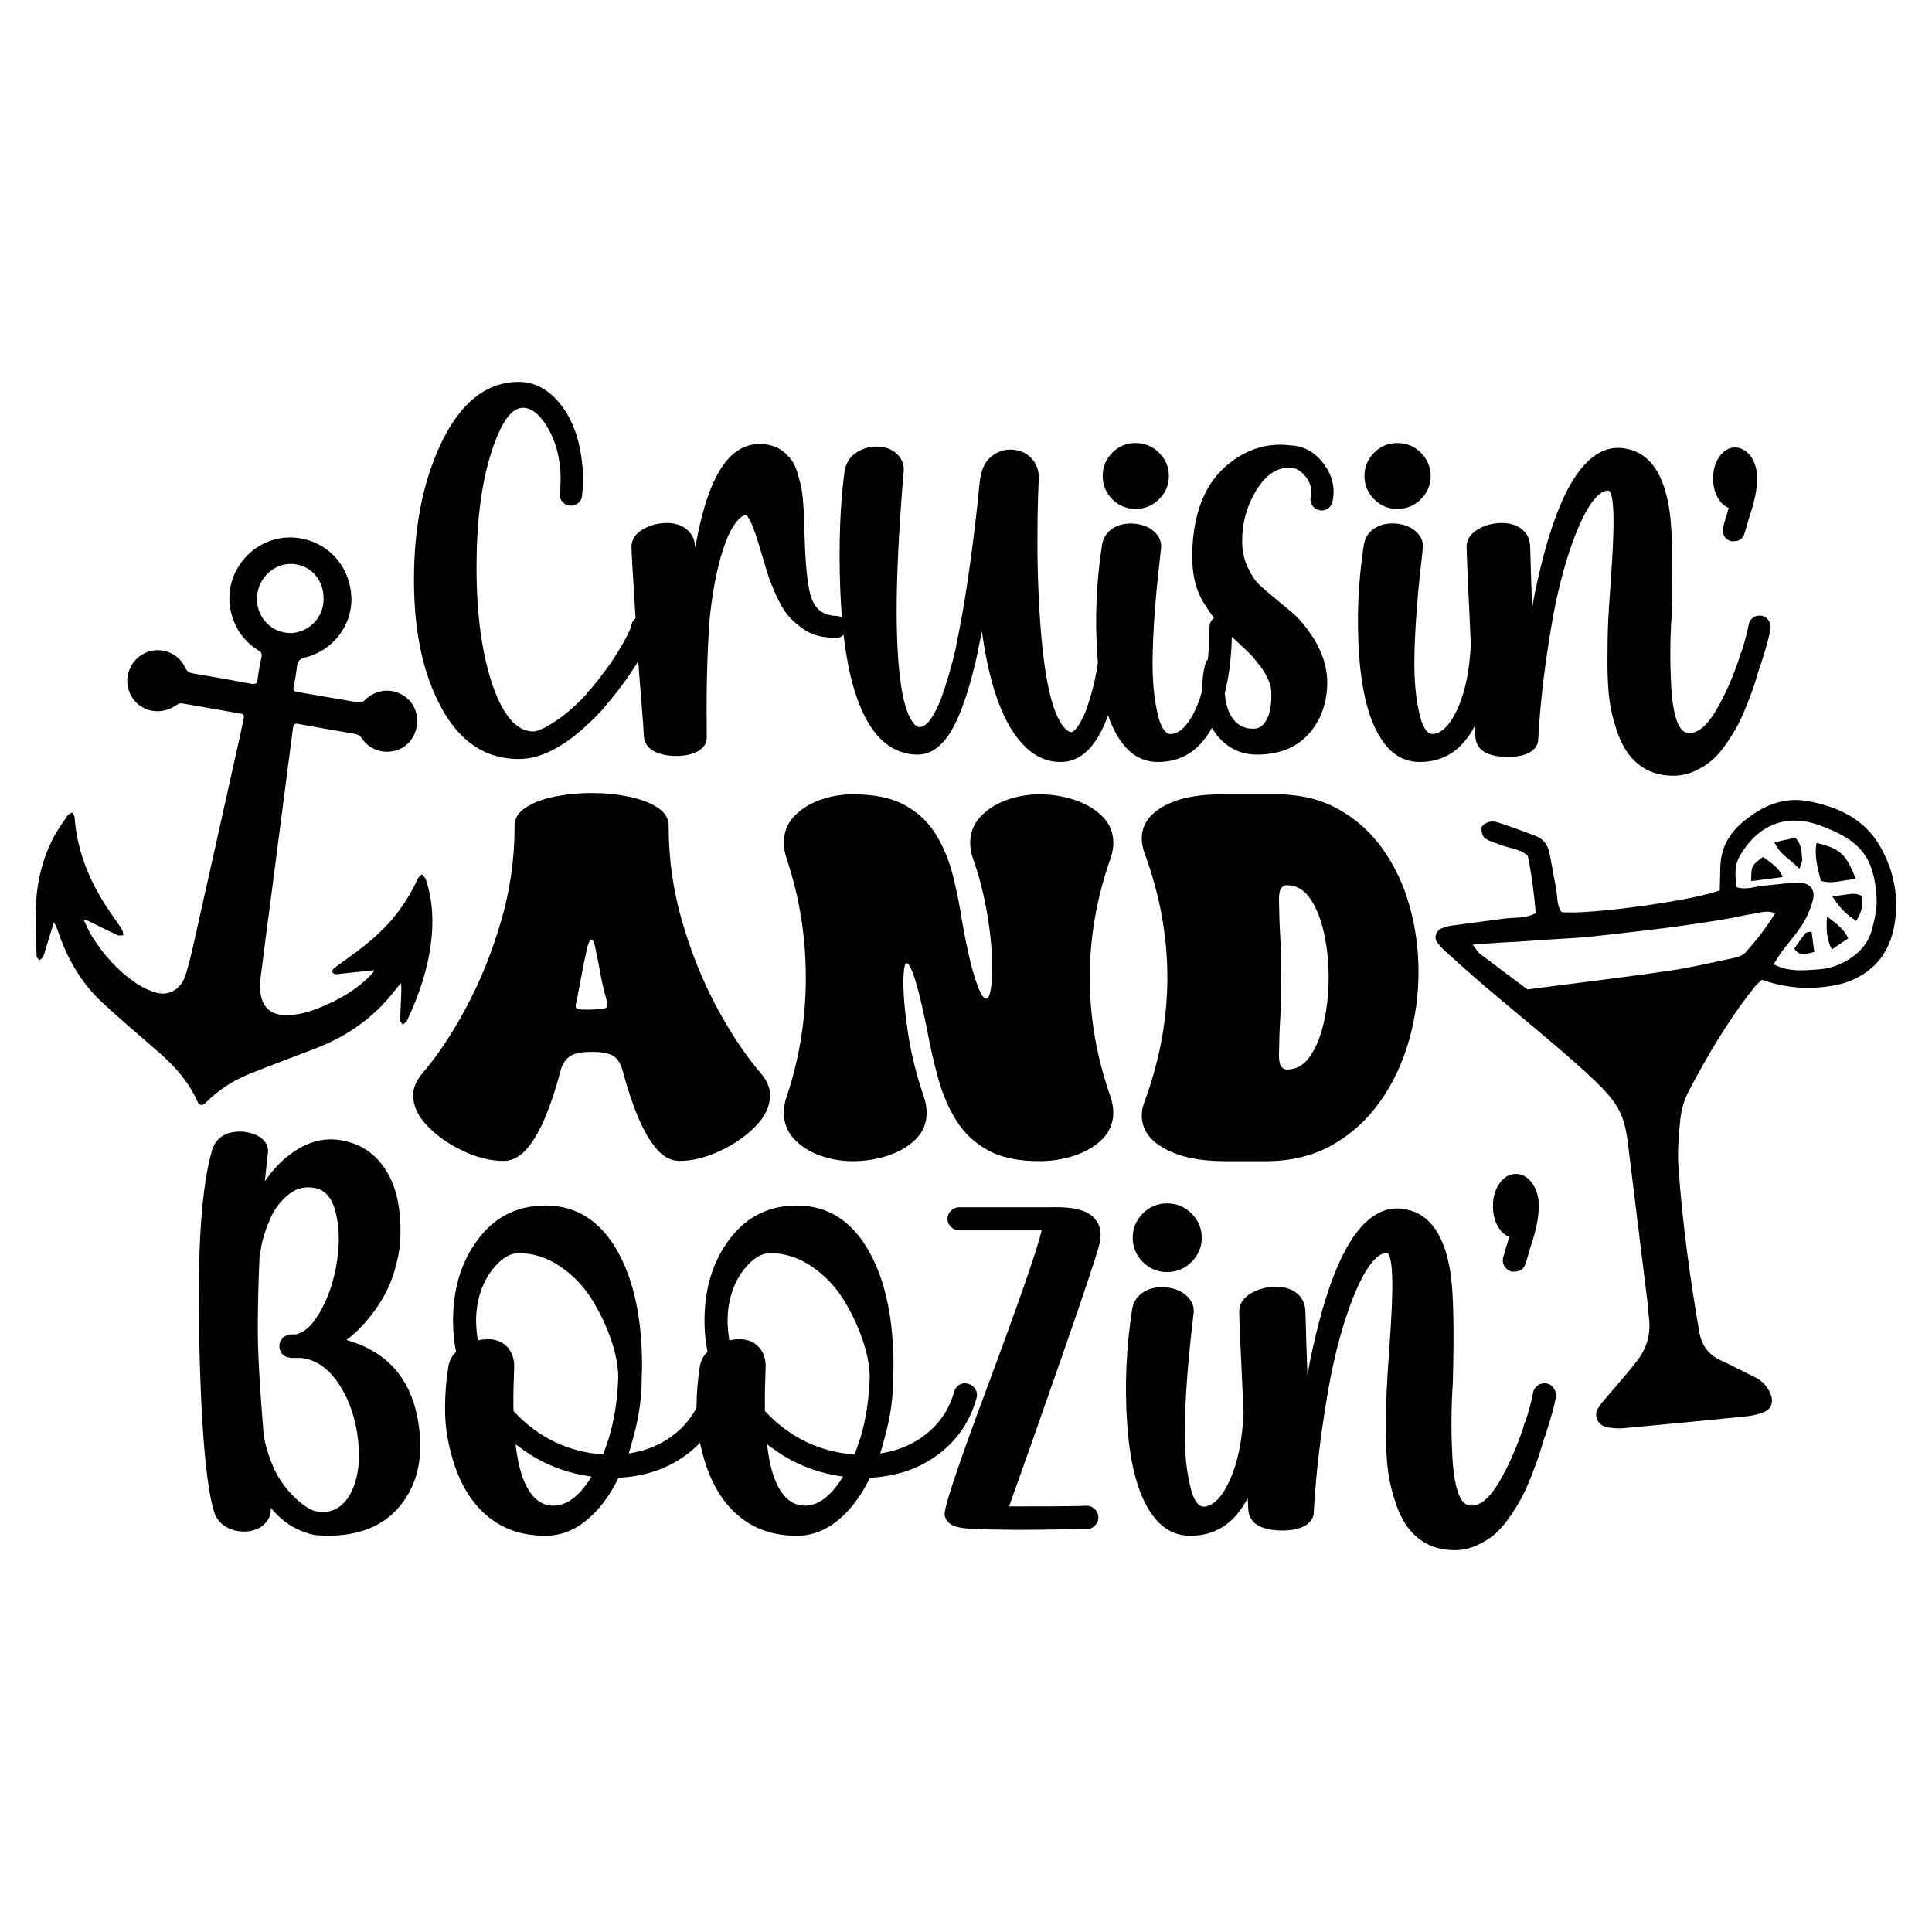 <?xml version="1.0" encoding="utf-8"?>
<!-- Generator: Adobe Illustrator 25.2.0, SVG Export Plug-In . SVG Version: 6.00 Build 0)  -->
<svg version="1.1" id="Layer_1" xmlns="http://www.w3.org/2000/svg" xmlns:xlink="http://www.w3.org/1999/xlink" x="0px" y="0px"
	 viewBox="0 0 1080 1080" style="enable-background:new 0 0 1080 1080;" xml:space="preserve">
<g>
	<path d="M281.46,648.97c4.67,0,8.92-2.15,12.74-6.44c3.82-4.29,7.3-10.18,10.45-17.68c3.15-7.49,6.01-16.1,8.59-25.83
		c0.67-3.15,2.15-5.77,4.44-7.87c2.29-2.1,6.68-3.15,13.17-3.15c5.82,0,9.92,0.84,12.31,2.5c2.38,1.67,4.1,4.65,5.15,8.94
		c2.58,9.64,5.44,18.15,8.59,25.55c3.15,7.39,6.61,13.24,10.38,17.53c3.77,4.29,7.94,6.44,12.52,6.44c7.06,0,14.53-1.81,22.4-5.44
		c7.87-3.63,14.55-8.23,20.04-13.81c5.49-5.58,8.23-11.38,8.23-17.39c0-3.91-1.48-7.73-4.44-11.45c-8.87-10.3-17.27-22.8-25.19-37.5
		c-7.92-14.69-14.41-30.72-19.46-48.09c-5.06-17.37-7.58-34.97-7.58-52.81v-0.86c0-4.1-2.1-7.51-6.3-10.23
		c-4.2-2.72-9.59-4.75-16.17-6.08c-6.58-1.34-13.45-2-20.61-2c-7.16,0-14.03,0.67-20.61,2c-6.58,1.34-11.97,3.36-16.17,6.08
		c-4.2,2.72-6.3,6.13-6.3,10.23v0.86c0,17.84-2.55,35.45-7.66,52.81c-5.1,17.37-11.59,33.39-19.46,48.09
		c-7.87,14.69-16.24,27.19-25.12,37.5c-2.96,3.72-4.44,7.54-4.44,11.45c0,6.01,2.74,11.81,8.23,17.39
		c5.49,5.58,12.14,10.19,19.96,13.81C266.95,647.16,274.39,648.97,281.46,648.97z M322.39,559.38c0.67-3.43,1.53-7.97,2.58-13.6
		c1.05-5.63,2.03-10.47,2.93-14.53c0.91-4.05,1.84-6.08,2.79-6.08c0.67,0,1.31,1.34,1.93,4.01c0.62,2.67,1.31,6.01,2.07,10.02
		c1.24,7.25,2.58,13.41,4.01,18.46c0.57,1.81,0.86,3.2,0.86,4.15c0,1.05-0.67,1.72-2,2c-1.34,0.29-3.77,0.48-7.3,0.57h-3.15
		c-2.1,0-3.51-0.14-4.22-0.43c-0.72-0.29-1.07-0.86-1.07-1.72C321.81,561.58,322,560.62,322.39,559.38z"/>
	<path d="M622.36,471.22c0-5.82-2.03-10.76-6.08-14.81c-4.06-4.05-9.23-7.13-15.53-9.23c-6.3-2.1-12.83-3.15-19.61-3.15
		c-6.58,0-12.83,1.1-18.75,3.29c-5.92,2.2-10.73,5.32-14.46,9.37c-3.72,4.06-5.58,8.9-5.58,14.53c0,2.77,0.52,5.68,1.57,8.73
		c3.34,9.35,5.96,19.53,7.87,30.56c1.91,11.02,2.86,21.3,2.86,30.84c0,4.87-0.29,8.9-0.86,12.09c-0.57,3.2-1.43,4.79-2.58,4.79
		c-2.2,0-5.01-6.39-8.44-19.18c-1.81-7.54-3.43-15.41-4.87-23.61c-1.34-8.78-3.05-17.36-5.15-25.76c-2.1-8.39-5.22-16.03-9.37-22.9
		c-4.15-6.87-9.9-12.38-17.24-16.53c-7.35-4.15-17.13-6.23-29.34-6.23c-6.58,0-12.83,1.1-18.75,3.29c-5.92,2.2-10.71,5.3-14.38,9.3
		c-3.67,4.01-5.51,8.83-5.51,14.46c0,2.77,0.52,5.72,1.57,8.87c7.16,21.37,10.73,43.56,10.73,66.55c0,23.09-3.58,45.27-10.73,66.55
		c-1.05,3.15-1.57,6.11-1.57,8.87c0,5.63,1.84,10.47,5.51,14.53c3.67,4.06,8.47,7.18,14.38,9.37c5.91,2.2,12.16,3.29,18.75,3.29
		c6.77,0,13.33-1.05,19.68-3.15c6.34-2.1,11.52-5.17,15.53-9.23c4.01-4.05,6.01-8.99,6.01-14.81c0-2.77-0.53-5.72-1.58-8.87
		c-4.1-11.93-7.04-23.66-8.8-35.21c-1.77-11.54-2.65-21.27-2.65-29.2c0.09-6.77,0.72-10.16,1.86-10.16c1.81,0,4.39,6.78,7.73,20.32
		c1.33,5.63,2.58,11.35,3.72,17.17c1.72,9.26,3.77,18.2,6.15,26.83c2.38,8.64,5.72,16.44,10.02,23.4
		c4.29,6.97,10.14,12.52,17.53,16.67c7.39,4.15,17.1,6.23,29.12,6.23c6.77,0,13.31-1.05,19.61-3.15c6.3-2.1,11.47-5.17,15.53-9.23
		c4.05-4.05,6.08-9.04,6.08-14.96c0-2.67-0.53-5.58-1.57-8.73c-7.73-21.94-11.59-44.13-11.59-66.55c0-22.42,3.87-44.6,11.59-66.55
		C621.83,476.9,622.36,473.99,622.36,471.22z"/>
	<path d="M682.47,444.03c-13.55,0-24.31,2.27-32.27,6.8c-7.97,4.53-11.95,10.52-11.95,17.96c0,2.58,0.52,5.29,1.57,8.16
		c8.49,23.09,12.74,46.23,12.74,69.41c0,23.19-4.25,46.32-12.74,69.41c-1.05,2.77-1.57,5.34-1.57,7.73c0,7.73,4.27,13.93,12.81,18.6
		c8.54,4.68,19.73,7.01,33.56,7.01h22.9c14.22,0,26.64-3.03,37.28-9.09c10.64-6.06,19.53-14.14,26.69-24.26
		c7.16-10.11,12.52-21.44,16.1-33.99c3.58-12.54,5.37-25.4,5.37-38.57c0-12.5-1.65-24.66-4.94-36.49
		c-3.29-11.83-8.25-22.44-14.88-31.84c-6.63-9.4-14.91-16.89-24.83-22.47c-9.92-5.58-21.52-8.37-34.78-8.37H682.47z M715.67,523.6
		c-0.38-6.01-0.62-12.88-0.72-20.61c0-3.24,0.43-5.41,1.29-6.51c0.86-1.1,1.95-1.65,3.29-1.65c5.15,0,9.45,2.51,12.88,7.51
		c3.43,5.01,6.01,11.45,7.73,19.32c1.72,7.87,2.58,16.1,2.58,24.69c0,8.59-0.86,16.82-2.58,24.69c-1.72,7.87-4.29,14.31-7.73,19.32
		c-3.43,5.01-7.73,7.51-12.88,7.51c-1.34,0-2.43-0.55-3.29-1.65c-0.86-1.1-1.29-3.27-1.29-6.51c0.09-7.73,0.33-14.6,0.72-20.61
		c0.38-6.01,0.57-13.6,0.57-22.76C716.24,537.2,716.05,529.61,715.67,523.6z"/>
	<path d="M634.8,284.48c5.13,0,9.52-1.81,13.15-5.45c3.63-3.63,5.45-7.95,5.45-12.96c0-5.01-1.82-9.33-5.45-12.96
		c-3.63-3.63-8.02-5.45-13.15-5.45c-5.14,0-9.49,1.82-13.06,5.45c-3.57,3.63-5.35,7.96-5.35,12.96c0,5.01,1.78,9.33,5.35,12.96
		C625.31,282.66,629.66,284.48,634.8,284.48z"/>
	<path d="M647.39,425.95c13.06,0,23.08-6.37,30.08-19.08c0.79,1.34,1.65,2.63,2.61,3.87c5.89,7.39,13.4,11.08,22.54,11.08
		c13.78,0,24.17-4.76,31.19-14.28c3.76-5.01,6.23-10.9,7.42-17.66c1.19-6.76,0.91-13.27-0.84-19.54
		c-1.63-5.51-4.07-10.64-7.33-15.41c-3.26-4.76-6.08-8.23-8.45-10.43c-2.38-2.19-5.89-5.17-10.52-8.92
		c-4.76-3.88-8.24-6.89-10.43-9.02c-2.19-2.13-4.29-5.35-6.29-9.68c-2-4.32-3.01-9.17-3.01-14.56c0-10.02,2.57-19.32,7.7-27.9
		c5.13-8.58,11.33-12.93,18.6-13.06h0.19h0.19c3.13,0,6.01,1.63,8.64,4.88c2.88,3.38,3.88,7.27,3.01,11.65
		c-0.37,1.63-0.09,3.16,0.85,4.6c0.94,1.44,2.28,2.35,4.04,2.72c1.63,0.38,3.16,0.09,4.6-0.85c1.44-0.94,2.35-2.28,2.72-4.04
		c1.63-7.89-0.25-15.22-5.64-21.98c-4.88-6.01-10.9-9.14-18.04-9.39c-12.02-1.5-23.17,1.69-33.44,9.58
		c-11.65,8.89-18.54,22.48-20.67,40.77c-0.87,8.02-0.87,15.12,0,21.32c0.88,6.2,2.85,11.74,5.92,16.63c2.05,3.27,3.92,5.99,5.61,8.2
		c-0.25,0.19-0.5,0.39-0.73,0.63c-1.19,1.25-1.79,2.69-1.79,4.32c0,6.42-0.31,12.48-0.91,18.2l-0.21,0.21l-0.19,0.38h-0.19
		c0,0.13-0.03,0.19-0.09,0.19c-0.06,0-0.09,0.06-0.09,0.19c0,0.13-0.06,0.25-0.19,0.38v0.19v0.19l-0.19,0.19l-0.19,0.38
		c0,0.25-0.03,0.38-0.09,0.38c-0.06,0-0.09,0.06-0.09,0.19c-0.87,3.26-1.38,6.58-1.5,9.96v0.19c-0.1,1.47-0.14,2.92-0.12,4.33
		c-1.69,6.11-3.81,11.28-6.36,15.49c-3.45,5.7-7.17,8.67-11.18,8.92c-1.13,0-2.13-0.44-3.01-1.31c-1-1-1.91-2.47-2.72-4.42
		c-0.82-1.94-1.69-5.35-2.63-10.24c-0.94-4.88-1.53-10.74-1.79-17.57c-0.25-6.83-0.03-16.06,0.66-27.71
		c0.69-11.65,1.91-24.8,3.66-39.45c0-0.38,0.03-0.85,0.09-1.41c0.06-0.56,0.12-1,0.19-1.31c0.06-0.31,0.09-0.53,0.09-0.66
		c0.25-3.38-0.97-6.36-3.66-8.92c-2.7-2.57-6.29-4.1-10.8-4.6c-4.88-0.5-9.05,0.35-12.49,2.54c-3.45,2.19-5.48,5.35-6.11,9.49
		c-3.13,20.42-4.01,40.71-2.63,60.87c0.1,1.54,0.22,3.04,0.35,4.52c-0.06,0.38-0.11,0.8-0.16,1.3c-0.13,1.13-0.25,1.94-0.38,2.44
		c-1,5.76-2.32,11.34-3.95,16.72c-0.25,0.63-0.66,1.85-1.22,3.66c-0.56,1.82-1.03,3.16-1.41,4.04c-2.88,6.51-5.39,10.15-7.52,10.9
		c-1.25,0-2.51-0.69-3.76-2.07c-7.89-8.27-12.78-32.63-14.65-73.08c-0.5-9.64-0.75-19.66-0.75-30.06c0-10.39,0.09-18.51,0.28-24.33
		c0.19-5.82,0.34-9.68,0.47-11.55c0.25-4.38-0.91-8.14-3.48-11.27c-2.57-3.13-6.04-4.95-10.43-5.45c-4.39-0.5-8.39,0.6-12.02,3.29
		c-3.63,2.69-5.82,6.73-6.58,12.12H548c-0.37,2.51-0.82,6.64-1.31,12.4c-3.64,33.44-7.7,60.68-12.21,81.73
		c0,0.38-0.09,0.97-0.28,1.79c-0.19,0.82-0.35,1.41-0.47,1.78c-0.13,0.5-0.31,1.38-0.56,2.63c-3.26,12.4-6.14,21.42-8.64,27.05
		c-3.63,8.14-7.14,12.21-10.52,12.21c-0.88,0-1.82-0.5-2.82-1.5c-6.51-7.14-9.83-27.99-9.96-62.56c0-20.04,1.13-44.15,3.38-72.33
		c0.12-1.13,0.25-2.44,0.38-3.95c0.12-1.5,0.19-2.44,0.19-2.82c0.25-3.51-0.88-6.54-3.38-9.11c-2.51-2.57-5.76-4.04-9.77-4.41
		c-4.51-0.5-8.77,0.47-12.77,2.91c-4.01,2.44-6.39,6.04-7.14,10.8c-2.51,18.41-3.32,40.21-2.44,65.38
		c0.21,5.74,0.54,11.22,0.97,16.43c-0.99-0.68-2.12-1.03-3.41-1.03c-1.5,0-2.82-0.19-3.95-0.56c-5.39-1.25-8.89-5.32-10.52-12.21
		c-1.63-6.89-2.63-17.66-3.01-32.31c-0.13-4.26-0.22-7.48-0.28-9.68c-0.06-2.19-0.25-5.23-0.56-9.11c-0.31-3.88-0.72-6.89-1.22-9.02
		c-0.5-2.13-1.19-4.63-2.07-7.52c-0.88-2.88-1.97-5.17-3.29-6.86c-1.32-1.69-2.91-3.29-4.79-4.79c-1.88-1.5-4.07-2.57-6.58-3.19
		c-7.52-1.88-14.28-0.5-20.29,4.13c-9.9,7.77-17.22,25.36-21.98,52.79v-0.19l-0.19-0.19c-0.13-4.01-1.69-7.23-4.7-9.68
		s-6.89-3.6-11.65-3.48c-5.01,0.13-9.46,1.41-13.34,3.85c-3.88,2.44-5.82,5.61-5.82,9.49c0,2.44,0.76,15.74,2.27,39.91
		c-1.17,0.91-1.94,2.13-2.27,3.68c-0.5,2.51-2.82,7.2-6.95,14.09c-4.13,6.89-9.21,13.9-15.22,21.04c-0.37,0.38-0.88,0.91-1.5,1.6
		c-0.63,0.69-1.07,1.22-1.32,1.6l-0.19,0.38c-2.38,2.63-4.82,5.07-7.33,7.33c-4.13,3.76-8.39,6.95-12.78,9.58
		c-4.39,2.63-7.58,3.95-9.58,3.95c-9.27,0-16.91-8.77-22.92-26.3c-5.89-17.66-8.83-39.39-8.83-65.19c0-25.55,2.69-46.84,8.08-63.88
		c5.38-17.03,11.33-25.55,17.85-25.55c4.51,0,8.83,3.23,12.96,9.68c4.13,6.45,6.7,14,7.7,22.64c0,0.13,0.03,0.31,0.09,0.56
		c0.06,0.25,0.09,0.44,0.09,0.56c0.38,5.01,0.31,9.77-0.19,14.28c-0.25,1.76,0.19,3.32,1.32,4.7c1.13,1.38,2.5,2.13,4.13,2.25
		c1.75,0.25,3.32-0.19,4.7-1.31c1.38-1.13,2.13-2.5,2.25-4.13c0.5-3.76,0.63-8.33,0.38-13.71v-0.38v-1.88
		c-0.13-0.25-0.19-0.44-0.19-0.56c-1.25-15.41-5.89-27.62-13.9-36.64c-6.26-7.01-13.47-10.52-21.61-10.52
		c-18.66,0-33.51,12.21-44.53,36.64c-9.39,20.79-14.09,45.47-14.09,74.02c0,27.05,4.44,49.6,13.34,67.64
		c10.52,21.67,25.61,32.5,45.28,32.5c12.02,0,24.99-6.58,38.89-19.73c3.51-3.26,6.26-6.07,8.27-8.45l0.19-0.19l2.82-3.38
		c6.36-7.59,11.88-15.23,16.57-22.94c0.49,6.89,1.11,14.68,1.84,23.41c0.75,8.96,1.19,15.19,1.32,18.69
		c0.37,3.76,2.38,6.58,6.01,8.45c3.51,1.63,7.52,2.44,12.02,2.44c5.26,0,9.52-1,12.78-3.01c2.88-1.88,4.32-4.26,4.32-7.14v-0.38
		v-5.82c-0.25-20.54,0.25-40.14,1.5-58.81c1.38-14.28,3.57-26.55,6.58-36.82c2.25-7.64,4.63-13.31,7.14-17
		c2.5-3.69,4.7-5.54,6.58-5.54c0.75,0,1.75,1.38,3.01,4.13c1.25,2.51,3.13,8.02,5.64,16.53c1.5,5.14,2.69,9.11,3.57,11.93
		c0.88,2.82,2.38,6.64,4.51,11.46c2.13,4.82,4.29,8.61,6.48,11.37c2.19,2.76,5.07,5.39,8.64,7.89c3.57,2.51,7.54,4.07,11.93,4.7
		h0.56c2,0.38,4.01,0.56,6.01,0.56c1.72,0,3.17-0.61,4.35-1.83c3.05,26.32,9.24,44.97,18.57,55.93
		c6.39,7.39,14.03,11.08,22.92,11.08c8.64,0,15.9-6.39,21.79-19.16c4.01-8.64,7.7-20.35,11.08-35.13v-0.19
		c0.25-0.75,0.5-2,0.75-3.76c0.5-2.25,1.25-5.76,2.25-10.52c4.01,29.19,11.21,49.73,21.61,61.62c6.39,7.51,13.84,11.27,22.36,11.27
		c11.45,0,20.29-8.72,26.52-26.15c2.4,7.05,5.46,12.76,9.17,17.13C633.61,422.94,639.87,425.95,647.39,425.95z M698.68,365.45
		c1.38,1.38,3.22,3.57,5.54,6.58c2.32,3.01,4.04,6.01,5.17,9.02c1.13,2.25,1.53,5.89,1.22,10.9c-0.31,5.01-1.47,8.96-3.48,11.84
		c-1.63,2.38-3.82,3.57-6.58,3.57c-4.76,0-8.45-1.75-11.09-5.26c-2.79-3.59-4.37-8.47-4.78-14.59c0.62-2.47,1.02-4.37,1.21-5.7
		l0.19-0.38v-0.38c1.46-7.53,2.31-15.89,2.55-25.07c0.8,0.75,1.63,1.53,2.52,2.34C694.79,361.7,697.3,364.08,698.68,365.45z"/>
	<path d="M774.96,416.93c5.01,6.01,11.27,9.02,18.79,9.02c13.43,0,23.66-6.73,30.68-20.18c0.1,2.12,0.21,4.28,0.32,6.47
		c0.38,3.88,2.38,6.76,6.01,8.64c3.26,1.5,7.26,2.25,12.02,2.25c5.51,0,9.77-0.94,12.78-2.82c2.88-1.88,4.32-4.26,4.32-7.14v-0.19
		c1.13-21.29,4.01-44.71,8.64-70.27c3.26-16.91,7.33-31.56,12.21-43.96c4.88-12.4,9.71-20.16,14.47-23.3c1.63-1,3.07-1.38,4.32-1.13
		c1.5,1.5,2.32,6.51,2.44,15.03c0.12,7.27-0.38,18.91-1.5,34.94c-0.75,10.27-1.25,18.13-1.5,23.58c-0.25,5.45-0.38,12.78-0.38,21.98
		s0.4,16.63,1.22,22.26c0.81,5.64,2.28,11.46,4.42,17.47c2.13,6.01,4.88,10.83,8.27,14.47c5.89,6.39,13.53,9.58,22.92,9.58
		c4.13,0,8.08-0.85,11.84-2.54s7.01-3.73,9.77-6.11c2.75-2.38,5.48-5.54,8.17-9.49c2.69-3.95,4.85-7.48,6.48-10.62
		c1.63-3.13,3.35-7.01,5.17-11.65c1.81-4.63,3.1-8.14,3.85-10.52c0.75-2.38,1.69-5.45,2.82-9.21c0.12-0.25,0.28-0.63,0.47-1.13
		c0.19-0.5,0.28-0.81,0.28-0.94c3.01-9.14,4.82-15.78,5.45-19.91c0.25-1.75-0.13-3.35-1.13-4.79c-1-1.44-2.32-2.28-3.95-2.54
		c-1.76-0.25-3.32,0.13-4.7,1.13c-1.38,1-2.19,2.32-2.44,3.95c-0.75,4.13-2.07,9.14-3.95,15.03c0,0.13-0.06,0.25-0.19,0.38
		l-0.19,0.19c-0.38,0.88-0.75,2.13-1.13,3.76c-3.76,11.02-8.08,20.64-12.96,28.84c-4.88,8.2-9.77,12.31-14.65,12.31
		c-1.63,0-3.01-0.56-4.13-1.69c-3.38-3.51-5.42-11.9-6.11-25.18c-0.69-13.27-0.6-26.24,0.28-38.89c0.75-28.18,0.38-47.53-1.13-58.05
		c-3.01-21.04-11.08-32.75-24.24-35.13c-6.89-1.38-13.28,0.31-19.16,5.07c-12.15,9.52-22.23,32.13-30.25,67.82
		c-1.38,6.01-2.44,11.4-3.19,16.16c-0.38-9.14-0.75-20.6-1.13-34.38c-0.13-4.01-1.63-7.2-4.51-9.58c-2.88-2.38-6.7-3.57-11.46-3.57
		h-0.38c-5.01,0.13-9.46,1.41-13.34,3.85c-3.88,2.44-5.82,5.61-5.82,9.49c0,3.48,0.79,21.72,2.36,54.69
		c-0.36,6.68-1.08,12.94-2.17,18.77c-1.88,9.14-4.54,16.57-7.98,22.26c-3.45,5.7-7.17,8.67-11.18,8.92c-1.13,0-2.13-0.44-3.01-1.31
		c-1-1-1.91-2.47-2.72-4.42c-0.82-1.94-1.69-5.35-2.63-10.24c-0.94-4.88-1.53-10.74-1.79-17.57c-0.25-6.83-0.03-16.06,0.66-27.71
		c0.69-11.65,1.91-24.8,3.66-39.45c0-0.38,0.03-0.85,0.09-1.41c0.06-0.56,0.12-1,0.19-1.31c0.06-0.31,0.09-0.53,0.09-0.66
		c0.25-3.38-0.97-6.36-3.66-8.92c-2.7-2.57-6.29-4.1-10.8-4.6c-4.88-0.5-9.05,0.35-12.49,2.54c-3.45,2.19-5.48,5.35-6.11,9.49
		c-3.13,20.42-4.01,40.71-2.63,60.87C761.36,389.82,766.44,406.91,774.96,416.93z"/>
	<path d="M781.15,284.48c5.13,0,9.52-1.81,13.15-5.45c3.63-3.63,5.45-7.95,5.45-12.96c0-5.01-1.82-9.33-5.45-12.96
		c-3.63-3.63-8.02-5.45-13.15-5.45c-5.14,0-9.49,1.82-13.06,5.45c-3.57,3.63-5.35,7.96-5.35,12.96c0,5.01,1.78,9.33,5.35,12.96
		C771.67,282.66,776.02,284.48,781.15,284.48z"/>
	<path d="M966.48,283.95c-0.13,0.25-0.28,0.63-0.47,1.13c-0.19,0.5-0.28,0.88-0.28,1.13c-0.13,0.38-0.53,1.69-1.22,3.95
		c-0.69,2.25-1.16,3.88-1.41,4.88c-0.38,1.76-0.09,3.35,0.85,4.79c0.94,1.44,2.22,2.35,3.85,2.72h1.31c3.26,0,5.32-1.57,6.2-4.7
		c1-3.38,1.75-5.95,2.25-7.7c2.75-8.27,4.26-14.72,4.51-19.35c0.12-0.75,0.19-1.88,0.19-3.38c0-4.76-1.13-8.77-3.38-12.02
		c-2.25-3.26-5.07-5.01-8.45-5.26h-0.75c-3.38,0.13-6.23,1.85-8.55,5.17c-2.32,3.32-3.48,7.36-3.48,12.12
		c0,4.01,0.81,7.51,2.44,10.52C961.72,280.94,963.85,282.95,966.48,283.95z"/>
	<path d="M201.09,751.61c-2.22-0.91-4.7-1.76-7.44-2.55c3.39-2.48,6.72-5.55,9.99-9.2c9.4-10.57,15.4-21.86,18.01-33.87
		c2.09-7.18,2.71-15.99,1.86-26.43c-0.85-10.44-3.62-19.19-8.32-26.24c-5.75-8.74-13.84-14.03-24.28-15.86
		c-9.92-1.83-19.58,0.85-28.98,8.03c-4.96,3.66-9.59,8.61-13.9,14.88c0.26-2.48,0.85-7.83,1.76-16.06c0.26-2.61-0.56-4.92-2.45-6.95
		c-1.89-2.02-4.67-3.43-8.32-4.21c-1.57-0.39-3.13-0.59-4.7-0.59c-8.49,0-13.77,3.59-15.86,10.77c-5.61,19.32-8.03,52.6-7.24,99.85
		c1.04,53.65,3.92,87.78,8.61,102.4c1.17,3.4,3.3,6,6.36,7.83c3.07,1.83,6.43,2.74,10.08,2.74c1.83,0,3.2-0.13,4.11-0.39
		c3.52-0.78,6.3-2.35,8.32-4.7c2.02-2.35,2.9-5.09,2.64-8.22c5.61,6.79,12.01,11.36,19.19,13.71c3,1.17,5.81,1.76,8.42,1.76h0.39
		c0.78,0.13,1.96,0.2,3.52,0.2c17.88,0,31.33-5.42,40.33-16.25c10.31-12.14,13.83-28,10.57-47.58
		C230.26,773.41,219.36,759.05,201.09,751.61z M196,834.82c-3.79,6.92-9.14,10.44-16.06,10.57c-2.09-0.26-3.85-0.65-5.29-1.17
		c-3.52-1.57-7.34-4.47-11.45-8.71c-4.11-4.24-7.47-9.1-10.08-14.59c-2.74-6.39-4.64-12.46-5.68-18.21
		c-2.22-26.89-3.33-46.53-3.33-58.93c0-13.18,0.32-26.95,0.98-41.31c0.26-0.52,0.39-0.98,0.39-1.37c0.39-4.7,1.7-9.99,3.92-15.86
		c0-0.13,0.06-0.29,0.2-0.49c0.13-0.2,0.2-0.36,0.2-0.49l0.19-0.39l1.76-4.11c2.35-4.83,5.61-8.91,9.79-12.24
		c4.18-3.33,9.01-4.47,14.49-3.43c5.48,1.05,9.23,5.16,11.26,12.33c2.02,7.18,2.58,15.21,1.66,24.08
		c-1.17,11.36-4.08,21.51-8.71,30.45c-4.64,8.94-9.63,13.94-14.98,14.98h-3.13l-0.2,0.2h-0.2h-0.2l-0.39,0.2h-0.39h-0.2l-0.2,0.2
		l-0.39,0.19h-0.2h-0.2l-0.2,0.2c-0.13,0-0.2,0.03-0.2,0.1c0,0.07-0.07,0.1-0.2,0.1l-0.19,0.2h-0.2l-0.2,0.2l-0.2,0.2l-0.2,0.39
		h-0.19v0.2c-0.13,0.13-0.26,0.29-0.39,0.49c-0.13,0.19-0.26,0.36-0.39,0.49v0.2h-0.2v0.2l-0.19,0.39v0.2l-0.2,0.39v0.2
		c0,0.13-0.03,0.2-0.1,0.2c-0.07,0-0.1,0.07-0.1,0.19v0.2V752v0.39v0.2v0.2v0.39v0.19v0.2c0,0.13,0.03,0.26,0.1,0.39
		c0.06,0.13,0.1,0.26,0.1,0.39l0.2,0.39v0.2v0.2h0.19v0.2v0.2l0.2,0.19l0.2,0.39l0.2,0.2v0.2l0.39,0.39l0.19,0.2l0.2,0.2l0.39,0.2
		l0.2,0.2c0.13,0.13,0.26,0.19,0.39,0.19l0.39,0.39h0.2l0.2,0.2h0.19l0.2,0.2h0.39c0.13,0,0.29,0.03,0.49,0.1
		c0.2,0.07,0.42,0.1,0.69,0.1v0.19h0.39h0.19h0.98h0.39h0.98h2.55H168c8.48,0.78,15.73,5.81,21.73,15.08
		c5.74,8.88,9.23,19.29,10.48,31.23C201.45,817.3,200.04,827.12,196,834.82z"/>
	<path d="M545.88,781.57c0.52-1.69,0.32-3.33-0.59-4.89c-0.91-1.57-2.29-2.61-4.11-3.13c-1.7-0.52-3.3-0.36-4.8,0.49
		c-1.5,0.85-2.51,2.19-3.04,4.01c-2.48,9.14-7.41,16.77-14.78,22.91c-7.38,6.14-16.22,9.99-26.53,11.55
		c0.78-2.35,1.63-5.35,2.55-9.01c3.13-11.09,4.7-22.06,4.7-32.89c0-0.78,0.03-1.89,0.1-3.33c0.06-1.43,0.1-2.55,0.1-3.33
		c0-25.97-4.31-46.99-12.92-63.04c-9.66-18.01-23.37-27.02-41.12-27.02c-16.97,0-30.28,7.38-39.94,22.12
		c-6.92,10.44-10.77,22.78-11.55,37.01c-0.39,8.22,0.13,15.79,1.57,22.71c-2.09,1.96-3.46,4.31-4.11,7.05
		c-1.34,7.78-2.01,15.81-2.05,24.09c-2.73,5.34-6.51,10.05-11.36,14.08c-7.38,6.14-16.22,9.99-26.53,11.55
		c0.78-2.35,1.63-5.35,2.55-9.01c3.13-11.09,4.7-22.06,4.7-32.89c0-0.78,0.03-1.89,0.1-3.33c0.06-1.43,0.1-2.55,0.1-3.33
		c0-25.97-4.31-46.99-12.92-63.04c-9.66-18.01-23.37-27.02-41.12-27.02c-16.97,0-30.28,7.38-39.94,22.12
		c-6.92,10.44-10.77,22.78-11.55,37.01c-0.39,8.22,0.13,15.79,1.57,22.71c-2.09,1.96-3.46,4.31-4.11,7.05
		c-1.44,8.35-2.12,17-2.06,25.94c0.07,8.94,1.57,18.21,4.5,27.8c2.94,9.59,7.01,17.59,12.24,23.98
		c9.79,12.01,22.91,18.01,39.35,18.01c8.22,0,15.86-2.87,22.91-8.61c7.05-5.74,13.05-13.71,18.01-23.89h1.17
		c14.49-0.91,26.95-5.35,37.4-13.31c2.52-1.92,4.83-3.98,6.94-6.18c0.68,3.29,1.52,6.62,2.55,10c2.94,9.59,7.01,17.59,12.24,23.98
		c9.79,12.01,22.91,18.01,39.35,18.01c8.22,0,15.86-2.87,22.91-8.61c7.05-5.74,13.05-13.71,18.01-23.89h1.17
		c14.49-0.91,26.95-5.35,37.4-13.31C535.37,804.74,542.35,794.36,545.88,781.57z M309.36,841.67c-4.05,0-7.57-1.5-10.57-4.5
		c-5.48-5.61-9.01-15.53-10.57-29.76c3.92,2.87,6.92,4.96,9.01,6.26c10.31,6.26,21.47,10.18,33.48,11.75
		C324.05,836.26,316.93,841.67,309.36,841.67z M340.49,803.49c-0.26,0.78-0.62,1.86-1.08,3.23c-0.46,1.37-0.75,2.19-0.88,2.45
		c0,0.13,0,0.26,0,0.39l-0.2,0.19c-0.26,0.66-0.66,1.76-1.17,3.33c-19.71-1.44-36.42-9.53-50.12-24.28
		c-0.13-5.61-0.07-11.81,0.2-18.6c0-0.91,0.03-2.09,0.1-3.52c0.06-1.43,0.1-2.35,0.1-2.74c0-4.31-1.17-7.83-3.52-10.57
		c-2.35-2.74-5.55-4.31-9.59-4.7c-2.35-0.13-4.77,0.07-7.24,0.59c-0.91-5.74-1.17-10.96-0.78-15.66c0.91-9.4,3.82-17.26,8.71-23.59
		c4.89-6.33,9.89-9.5,14.98-9.5c8.09,0,15.76,2.45,23,7.34c7.24,4.89,13.15,11,17.72,18.31c4.57,7.31,8.19,14.88,10.87,22.71
		c2.67,7.83,4.01,14.95,4.01,21.34C345.19,782.22,343.49,793.31,340.49,803.49z M449.94,841.67c-4.05,0-7.57-1.5-10.57-4.5
		c-5.48-5.61-9.01-15.53-10.57-29.76c3.92,2.87,6.92,4.96,9.01,6.26c10.31,6.26,21.47,10.18,33.48,11.75
		C464.62,836.26,457.51,841.67,449.94,841.67z M481.07,803.49c-0.26,0.78-0.62,1.86-1.08,3.23c-0.46,1.37-0.75,2.19-0.88,2.45
		c0,0.13,0,0.26,0,0.39l-0.2,0.19c-0.26,0.66-0.66,1.76-1.17,3.33c-19.71-1.44-36.42-9.53-50.12-24.28
		c-0.13-5.61-0.07-11.81,0.2-18.6c0-0.91,0.03-2.09,0.1-3.52c0.06-1.43,0.1-2.35,0.1-2.74c0-4.31-1.17-7.83-3.52-10.57
		c-2.35-2.74-5.55-4.31-9.59-4.7c-2.35-0.13-4.77,0.07-7.24,0.59c-0.91-5.74-1.17-10.96-0.78-15.66c0.91-9.4,3.82-17.26,8.71-23.59
		c4.89-6.33,9.89-9.5,14.98-9.5c8.09,0,15.76,2.45,23,7.34c7.24,4.89,13.15,11,17.72,18.31c4.57,7.31,8.19,14.88,10.87,22.71
		c2.67,7.83,4.01,14.95,4.01,21.34C485.77,782.22,484.07,793.31,481.07,803.49z"/>
	<path d="M587.78,674.86h-2.74h-48.75c-1.83,0-3.4,0.66-4.7,1.96c-1.31,1.31-1.96,2.81-1.96,4.5c0,1.7,0.65,3.2,1.96,4.5
		c1.3,1.31,2.87,1.96,4.7,1.96h46.01c-2.35,10.31-12.6,39.81-30.74,88.5c-15.66,42.03-23.49,65.33-23.49,69.9
		c0,1.83,0.72,3.46,2.15,4.9c1.3,1.3,3.46,2.25,6.46,2.84c3,0.59,9.01,0.95,18.01,1.08c1.3,0,3.59,0.03,6.85,0.1
		c3.26,0.06,5.87,0.1,7.83,0.1c4.18,0,15.53-0.13,34.07-0.39h4.11c1.69,0,3.2-0.66,4.5-1.96c1.3-1.3,1.96-2.87,1.96-4.7
		c0-1.69-0.66-3.2-1.96-4.5c-1.31-1.3-2.87-1.96-4.7-1.96l-4.31,0.2c-5.22,0.13-18.21,0.2-38.96,0.2
		c7.7-21.41,17.75-49.93,30.15-85.56c12.4-35.63,19.19-56,20.36-61.09c1.43-5.74,0.59-10.44-2.54-14.1
		C608.27,676.62,600.17,674.47,587.78,674.86z"/>
	<path d="M638.78,678.38c-3.72,3.79-5.58,8.29-5.58,13.51c0,5.22,1.86,9.73,5.58,13.51c3.72,3.79,8.25,5.68,13.61,5.68
		c5.35,0,9.92-1.89,13.71-5.68c3.78-3.78,5.68-8.29,5.68-13.51c0-5.22-1.89-9.72-5.68-13.51c-3.79-3.78-8.36-5.68-13.71-5.68
		C647.03,672.71,642.5,674.6,638.78,678.38z"/>
	<path d="M864.43,773.34c-1.83-0.26-3.46,0.13-4.9,1.17c-1.44,1.05-2.28,2.42-2.55,4.11c-0.78,4.31-2.15,9.53-4.11,15.66
		c0,0.13-0.07,0.26-0.2,0.39l-0.2,0.2c-0.39,0.91-0.78,2.22-1.17,3.92c-3.92,11.49-8.42,21.51-13.51,30.05
		c-5.09,8.55-10.18,12.82-15.27,12.82c-1.7,0-3.13-0.59-4.31-1.76c-3.52-3.65-5.65-12.4-6.36-26.24
		c-0.72-13.83-0.62-27.34,0.29-40.53c0.78-29.37,0.39-49.53-1.17-60.5c-3.13-21.93-11.55-34.13-25.26-36.61
		c-7.18-1.43-13.84,0.33-19.97,5.29c-12.66,9.92-23.17,33.48-31.52,70.68c-1.44,6.26-2.55,11.88-3.33,16.84
		c-0.39-9.53-0.78-21.47-1.17-35.83c-0.13-4.18-1.7-7.5-4.7-9.99c-3-2.48-6.98-3.72-11.94-3.72h-0.39
		c-5.22,0.13-9.86,1.47-13.9,4.01c-4.05,2.55-6.07,5.84-6.07,9.89c0,3.63,0.82,22.64,2.46,57c-0.37,6.96-1.12,13.48-2.26,19.55
		c-1.96,9.53-4.73,17.26-8.32,23.2c-3.59,5.94-7.47,9.04-11.65,9.3c-1.17,0-2.22-0.46-3.13-1.37c-1.05-1.04-1.99-2.58-2.84-4.6
		c-0.85-2.02-1.76-5.58-2.74-10.67c-0.98-5.09-1.6-11.19-1.86-18.31c-0.26-7.11-0.03-16.74,0.68-28.88
		c0.72-12.14,1.99-25.84,3.82-41.12c0-0.39,0.03-0.88,0.1-1.47c0.06-0.59,0.13-1.04,0.2-1.37c0.06-0.32,0.1-0.55,0.1-0.68
		c0.26-3.52-1.01-6.62-3.82-9.3c-2.81-2.67-6.56-4.27-11.26-4.8c-5.09-0.52-9.43,0.36-13.02,2.64c-3.59,2.29-5.71,5.58-6.36,9.89
		c-3.26,21.28-4.18,42.42-2.74,63.44c1.7,25.19,6.98,43.01,15.86,53.45c5.22,6.26,11.75,9.4,19.58,9.4c14,0,24.66-7.01,31.97-21.03
		c0.11,2.21,0.22,4.46,0.33,6.74c0.39,4.05,2.48,7.05,6.27,9.01c3.39,1.57,7.57,2.35,12.53,2.35c5.74,0,10.18-0.98,13.31-2.94
		c3-1.96,4.5-4.43,4.5-7.44V845c1.17-22.19,4.18-46.6,9.01-73.23c3.39-17.62,7.64-32.89,12.73-45.81
		c5.09-12.92,10.11-21.01,15.08-24.28c1.7-1.04,3.2-1.43,4.5-1.17c1.57,1.57,2.41,6.79,2.55,15.66c0.13,7.57-0.39,19.71-1.57,36.42
		c-0.78,10.7-1.31,18.89-1.57,24.57c-0.26,5.68-0.39,13.31-0.39,22.91c0,9.59,0.42,17.33,1.27,23.2c0.85,5.87,2.38,11.94,4.6,18.21
		c2.22,6.27,5.09,11.29,8.61,15.08c6.13,6.66,14.1,9.99,23.89,9.99c4.31,0,8.42-0.88,12.33-2.64c3.92-1.76,7.31-3.88,10.18-6.36
		c2.87-2.48,5.71-5.78,8.52-9.89c2.81-4.11,5.06-7.8,6.75-11.06c1.69-3.26,3.49-7.31,5.38-12.14c1.89-4.83,3.23-8.48,4.01-10.96
		c0.78-2.48,1.76-5.68,2.94-9.59c0.13-0.26,0.29-0.65,0.49-1.17c0.2-0.52,0.29-0.85,0.29-0.98c3.13-9.53,5.02-16.45,5.68-20.75
		c0.26-1.83-0.13-3.49-1.17-4.99C867.49,774.49,866.12,773.61,864.43,773.34z"/>
	<path d="M842.98,693.82c-0.13,0.39-0.56,1.76-1.27,4.11c-0.72,2.35-1.21,4.05-1.47,5.09c-0.39,1.83-0.1,3.49,0.88,4.99
		c0.98,1.5,2.32,2.45,4.01,2.84h1.37c3.39,0,5.55-1.63,6.46-4.9c1.04-3.52,1.83-6.2,2.35-8.03c2.87-8.61,4.44-15.34,4.7-20.17
		c0.13-0.78,0.2-1.96,0.2-3.52c0-4.96-1.17-9.14-3.52-12.53c-2.35-3.39-5.29-5.22-8.81-5.48h-0.78c-3.52,0.13-6.49,1.93-8.91,5.38
		c-2.42,3.46-3.62,7.67-3.62,12.63c0,4.18,0.85,7.83,2.55,10.96c1.69,3.13,3.92,5.22,6.66,6.27c-0.13,0.26-0.29,0.65-0.49,1.17
		C843.08,693.17,842.98,693.56,842.98,693.82z"/>
	<path d="M114.98,616.42c7.04-7.08,15.29-12.4,24.49-16.11c12.36-4.98,24.86-9.59,37.29-14.39c17.61-6.79,32.48-17.31,44.04-32.35
		c1.06-1.38,2.22-2.68,3.33-4.02c0.35,2.55,0.23,4.89,0.12,7.24c-0.2,4.55-0.47,9.1-0.53,13.65c-0.01,0.74,0.87,1.5,1.35,2.25
		c0.68-0.46,1.39-0.89,2.03-1.4c0.23-0.18,0.32-0.56,0.46-0.85c6.45-13.69,11.35-27.87,13.31-42.94
		c1.58-12.15,1.09-24.19-2.83-35.91c-0.36-1.08-1.47-1.91-2.23-2.86c-0.79,0.84-1.87,1.54-2.31,2.53
		c-3.84,8.51-8.83,16.27-14.9,23.34c-8.02,9.33-17.85,16.55-27.79,23.64c-1.52,1.08-3.07,2.15-4.47,3.37
		c-0.43,0.37-0.69,1.39-0.49,1.89c0.2,0.51,1.05,0.99,1.66,1.05c1.03,0.1,2.1-0.14,3.15-0.25c6.04-0.63,12.08-1.27,18.32-1.93
		c-0.1,0.59-0.08,0.79-0.17,0.9c-0.29,0.39-0.6,0.76-0.93,1.11c-7.92,8.52-17.75,14.15-28.34,18.57c-6.64,2.77-13.48,4.8-20.81,4.47
		c-7.06-0.32-11.61-4.07-12.9-11.02c-0.48-2.6-0.72-5.37-0.4-7.99c1.97-15.98,4.14-31.94,6.22-47.91
		c4.07-31.22,8.13-62.44,12.14-93.66c0.26-2.05,0.98-2.54,2.98-2.17c10.48,1.93,20.98,3.77,31.49,5.55c1.81,0.31,2.98,1.03,4.05,2.6
		c7.13,10.42,22.88,9.74,28.7-1.16c4.17-7.8,2.27-17.29-4.44-22.16c-7.3-5.3-16.52-4.37-23.03,2.21c-0.66,0.66-2,1.14-2.91,0.99
		c-11.56-1.92-23.09-3.99-34.64-5.94c-1.71-0.29-2.15-1.04-1.86-2.63c0.69-3.84,1.49-7.68,1.86-11.56c0.3-3.09,1.73-4.33,4.68-5.06
		c15.34-3.77,26.14-17.81,25.76-33.17c-0.41-16.6-11.62-30.1-27.62-33.26c-24.72-4.88-46.11,18.26-39.33,42.51
		c2.43,8.71,7.54,15.39,15.16,20.15c1.44,0.9,1.92,1.79,1.55,3.51c-0.88,4.14-1.68,8.3-2.19,12.5c-0.31,2.59-1.36,2.9-3.69,2.46
		c-10.79-2.03-21.61-3.96-32.44-5.76c-2.24-0.37-3.45-1.23-4.42-3.36c-3.56-7.83-12.92-11.57-20.98-8.64
		c-8.2,2.98-12.96,11.88-10.82,20.23c3.09,12.05,16.56,16.73,27.01,9.43c0.83-0.58,2.08-1.08,3.01-0.93
		c10.99,1.84,21.95,3.85,32.94,5.74c1.63,0.28,1.97,1.01,1.63,2.5c-0.63,2.78-1.11,5.59-1.73,8.37
		c-8.69,39.07-17.37,78.14-26.13,117.19c-1.37,6.1-2.8,12.22-4.7,18.17c-2.57,8.08-9.64,11.98-17.12,9.55
		c-3.44-1.12-6.84-2.69-9.86-4.68c-10.61-7.01-18.94-16.29-25.57-27.08c-1.66-2.7-2.84-5.69-4.24-8.55c0.19-0.13,0.38-0.27,0.57-0.4
		c0.42,0.18,0.85,0.33,1.26,0.53c5.62,2.75,11.21,5.57,16.88,8.21c0.92,0.43,2.2,0.09,3.32,0.1c-0.2-1.02-0.12-2.21-0.64-3.04
		c-1.72-2.76-3.62-5.4-5.49-8.07c-11.6-16.52-19.66-34.39-21.09-54.83c-0.06-0.91-0.83-1.77-1.27-2.66
		c-0.87,0.48-2.07,0.75-2.57,1.48c-2.85,4.24-5.9,8.41-8.21,12.94c-5.92,11.61-9,24.1-9.54,37.07c-0.4,9.56,0.11,19.16,0.34,28.73
		c0.02,0.81,1,1.59,1.53,2.38c0.72-0.64,1.72-1.16,2.09-1.96c0.74-1.61,1.14-3.38,1.67-5.09c1.45-4.71,2.9-9.43,4.34-14.14
		c1.18,1.63,1.76,3.27,2.32,4.93c5.13,15.29,13.02,28.96,24.86,39.96c10.59,9.84,21.72,19.08,32.56,28.66
		c8.54,7.55,15.88,16.06,20.58,26.6C111.49,618.13,113.08,618.33,114.98,616.42z M143.91,331.53c1.79-10.57,11.54-17.78,21.71-16.05
		c10.4,1.77,16.85,11.62,14.95,22.84c-1.67,9.92-11.44,16.96-21.24,15.32C149.02,351.91,142.13,342.04,143.91,331.53z"/>
	<path d="M1050.56,472.38c-8.65-14.69-23.04-21.24-39.11-24.41c-14.53-2.87-26.57,2.56-37.46,11.77
		c-7.72,6.53-11.98,14.6-12.31,24.72c-0.14,4.47-0.22,8.94-0.32,13.21c-14.52,5.76-73.82,13.87-88.44,12.19
		c-2.82-3.9-2.2-8.63-3.04-13.02c-1.28-6.67-2.38-13.37-3.74-20.02c-0.86-4.2-3.12-7.69-7.19-9.3c-7.14-2.81-14.39-5.37-21.67-7.81
		c-1.64-0.55-3.73-0.64-5.35-0.12c-1.52,0.48-3.69,1.97-3.78,3.16c-0.16,1.93,0.56,4.77,1.96,5.8c2.46,1.81,5.72,2.54,8.64,3.72
		c4.97,2,10.73,2.04,15.3,6.14c2.15,10.32,3.52,20.98,4.45,32.11c-6,3.05-11.99,2.22-17.67,2.99c-9.86,1.34-19.73,2.58-29.58,3.95
		c-1.78,0.25-3.54,0.8-5.23,1.42c-3.17,1.17-4.59,5.12-2.71,7.77c1.3,1.83,2.84,3.53,4.51,5.03c7.41,6.66,14.81,13.33,22.39,19.79
		c17.93,15.28,36.35,30,53.85,45.75c24.51,22.05,24.04,26.1,27.22,52.19c3.18,26.08,6.44,52.15,9.64,78.23
		c0.39,3.15,0.51,6.32,0.89,9.47c1.02,8.53-1.17,16.29-6.24,23.03c-4.61,6.14-9.82,11.82-14.73,17.73c-2.6,3.12-5.53,6.06-7.61,9.5
		c-2.53,4.18,0.12,9.5,5.02,10.44c3.07,0.59,6.33,0.83,9.44,0.55c23-2.1,45.99-4.33,68.97-6.66c3.11-0.32,6.26-1.12,9.18-2.23
		c4.32-1.64,5.74-5.69,3.98-10.04c-1.77-4.39-4.72-7.61-9.04-9.68c-6.13-2.93-12.1-6.21-18.29-8.99
		c-7.2-3.24-11.24-8.36-12.61-16.31c-5.22-30.39-9.4-60.91-11.59-91.65c-0.64-8.97,0.06-18.12,1.03-27.09
		c0.57-5.28,2.09-10.78,4.54-15.47c10.72-20.49,22.5-40.36,36.95-58.51c1.09-1.37,2.49-2.49,4.06-4.02
		c10.95,3.77,22.09,5.35,33.45,4.13c4.92-0.53,9.97-1.3,14.57-3c16.03-5.91,24.51-18,26.57-34.67
		C1061.34,499.26,1058.08,485.14,1050.56,472.38z M975.68,532.53c-1.36,1.52-3.82,2.42-5.93,2.86c-12.38,2.61-24.73,5.55-37.24,7.36
		c-25.94,3.75-51.97,6.86-78.65,10.33c-8.63-6.45-17.69-13.18-26.68-20c-1-0.76-1.63-2.02-3.97-5.02c5.88-0.45,9.85-0.79,13.83-1.04
		c4.06-0.26,8.13-0.4,12.19-0.65c4.06-0.25,8.12-0.59,12.18-0.87c3.61-0.24,7.22-0.45,10.83-0.68c4.06-0.26,8.13-0.46,12.18-0.79
		c4.05-0.34,8.1-0.79,12.14-1.23c4.05-0.44,8.09-0.91,12.13-1.38c4.04-0.47,8.08-0.93,12.12-1.42c4.04-0.49,8.08-0.97,12.11-1.5
		c4.03-0.53,8.06-1.09,12.09-1.67c3.58-0.52,7.16-1.06,10.73-1.63c4.02-0.64,8.04-1.27,12.04-2c4-0.73,7.96-1.76,11.98-2.31
		c3.77-0.52,7.6-2.25,12.63-0.42C987.16,518.89,981.63,525.89,975.68,532.53z M1046.55,519.32c-1.6,6.25-5.31,11.49-10.63,15.34
		c-5.62,4.07-11.98,6.69-18.82,7.17c-8.31,0.58-16.86,1.78-25.62-2.79c1.8-2.8,3.08-5.09,4.65-7.18c3.79-5.08,8.11-9.81,11.45-15.16
		c2.59-4.13,4.62-8.82,5.83-13.53c1.52-5.93-1.56-9.71-7.9-9.72c-6.3-0.01-12.6,1.07-18.9,1.57c-5.3,0.42-10.53,2.73-15.89,0.89
		c-1.17-9.8-0.69-13.36,2.43-18.45c10.24-16.74,25.84-22.8,44.23-16.04c22.53,8.28,30.27,17.5,31.67,40.57
		C1049.37,507.7,1047.99,513.68,1046.55,519.32z"/>
	<path d="M1037.42,491.47c-5.23-13.94-8.87-17.18-21.92-20.25c-1.43,7.29,0.64,13.99,2.36,21.12
		C1024.39,494.5,1030.24,491.72,1037.42,491.47z"/>
	<path d="M985.52,478.99c-6.55,5.01-6.55,5.01-6.6,13.57c5.71-0.74,11.33-1.47,17.61-2.29C994.3,484.51,989.5,482.11,985.52,478.99z
		"/>
	<path d="M1003.49,468.29c-3.15,0.69-6.82,1.5-11.6,2.56c3.13,7.02,8.95,9.48,13.99,14.85c0.82-2.73,1.73-4.19,1.56-5.5
		C1006.94,476.35,1007.4,472.14,1003.49,468.29z"/>
	<path d="M1024.04,500.75c4.57,7.25,8.73,10.95,13.69,14.06c3.34-6.48,3.34-6.48,2.97-13.94
		C1035.93,498,1031.32,501.05,1024.04,500.75z"/>
	<path d="M1021.3,512.35c-0.48,7.46-0.24,12.62,2.73,18.39c3.22-2.17,5.99-4.05,9.17-6.2
		C1030.74,519.31,1026.95,516.58,1021.3,512.35z"/>
	<path d="M1009.24,521.69c-2.25,2.71-4.17,5.7-6.2,8.57c2.85,4.52,6.29,3.08,11.15,1.89c-0.53-4.08-0.98-7.54-1.48-11.4
		C1011.47,521.06,1009.85,520.96,1009.24,521.69z"/>
</g>
</svg>
